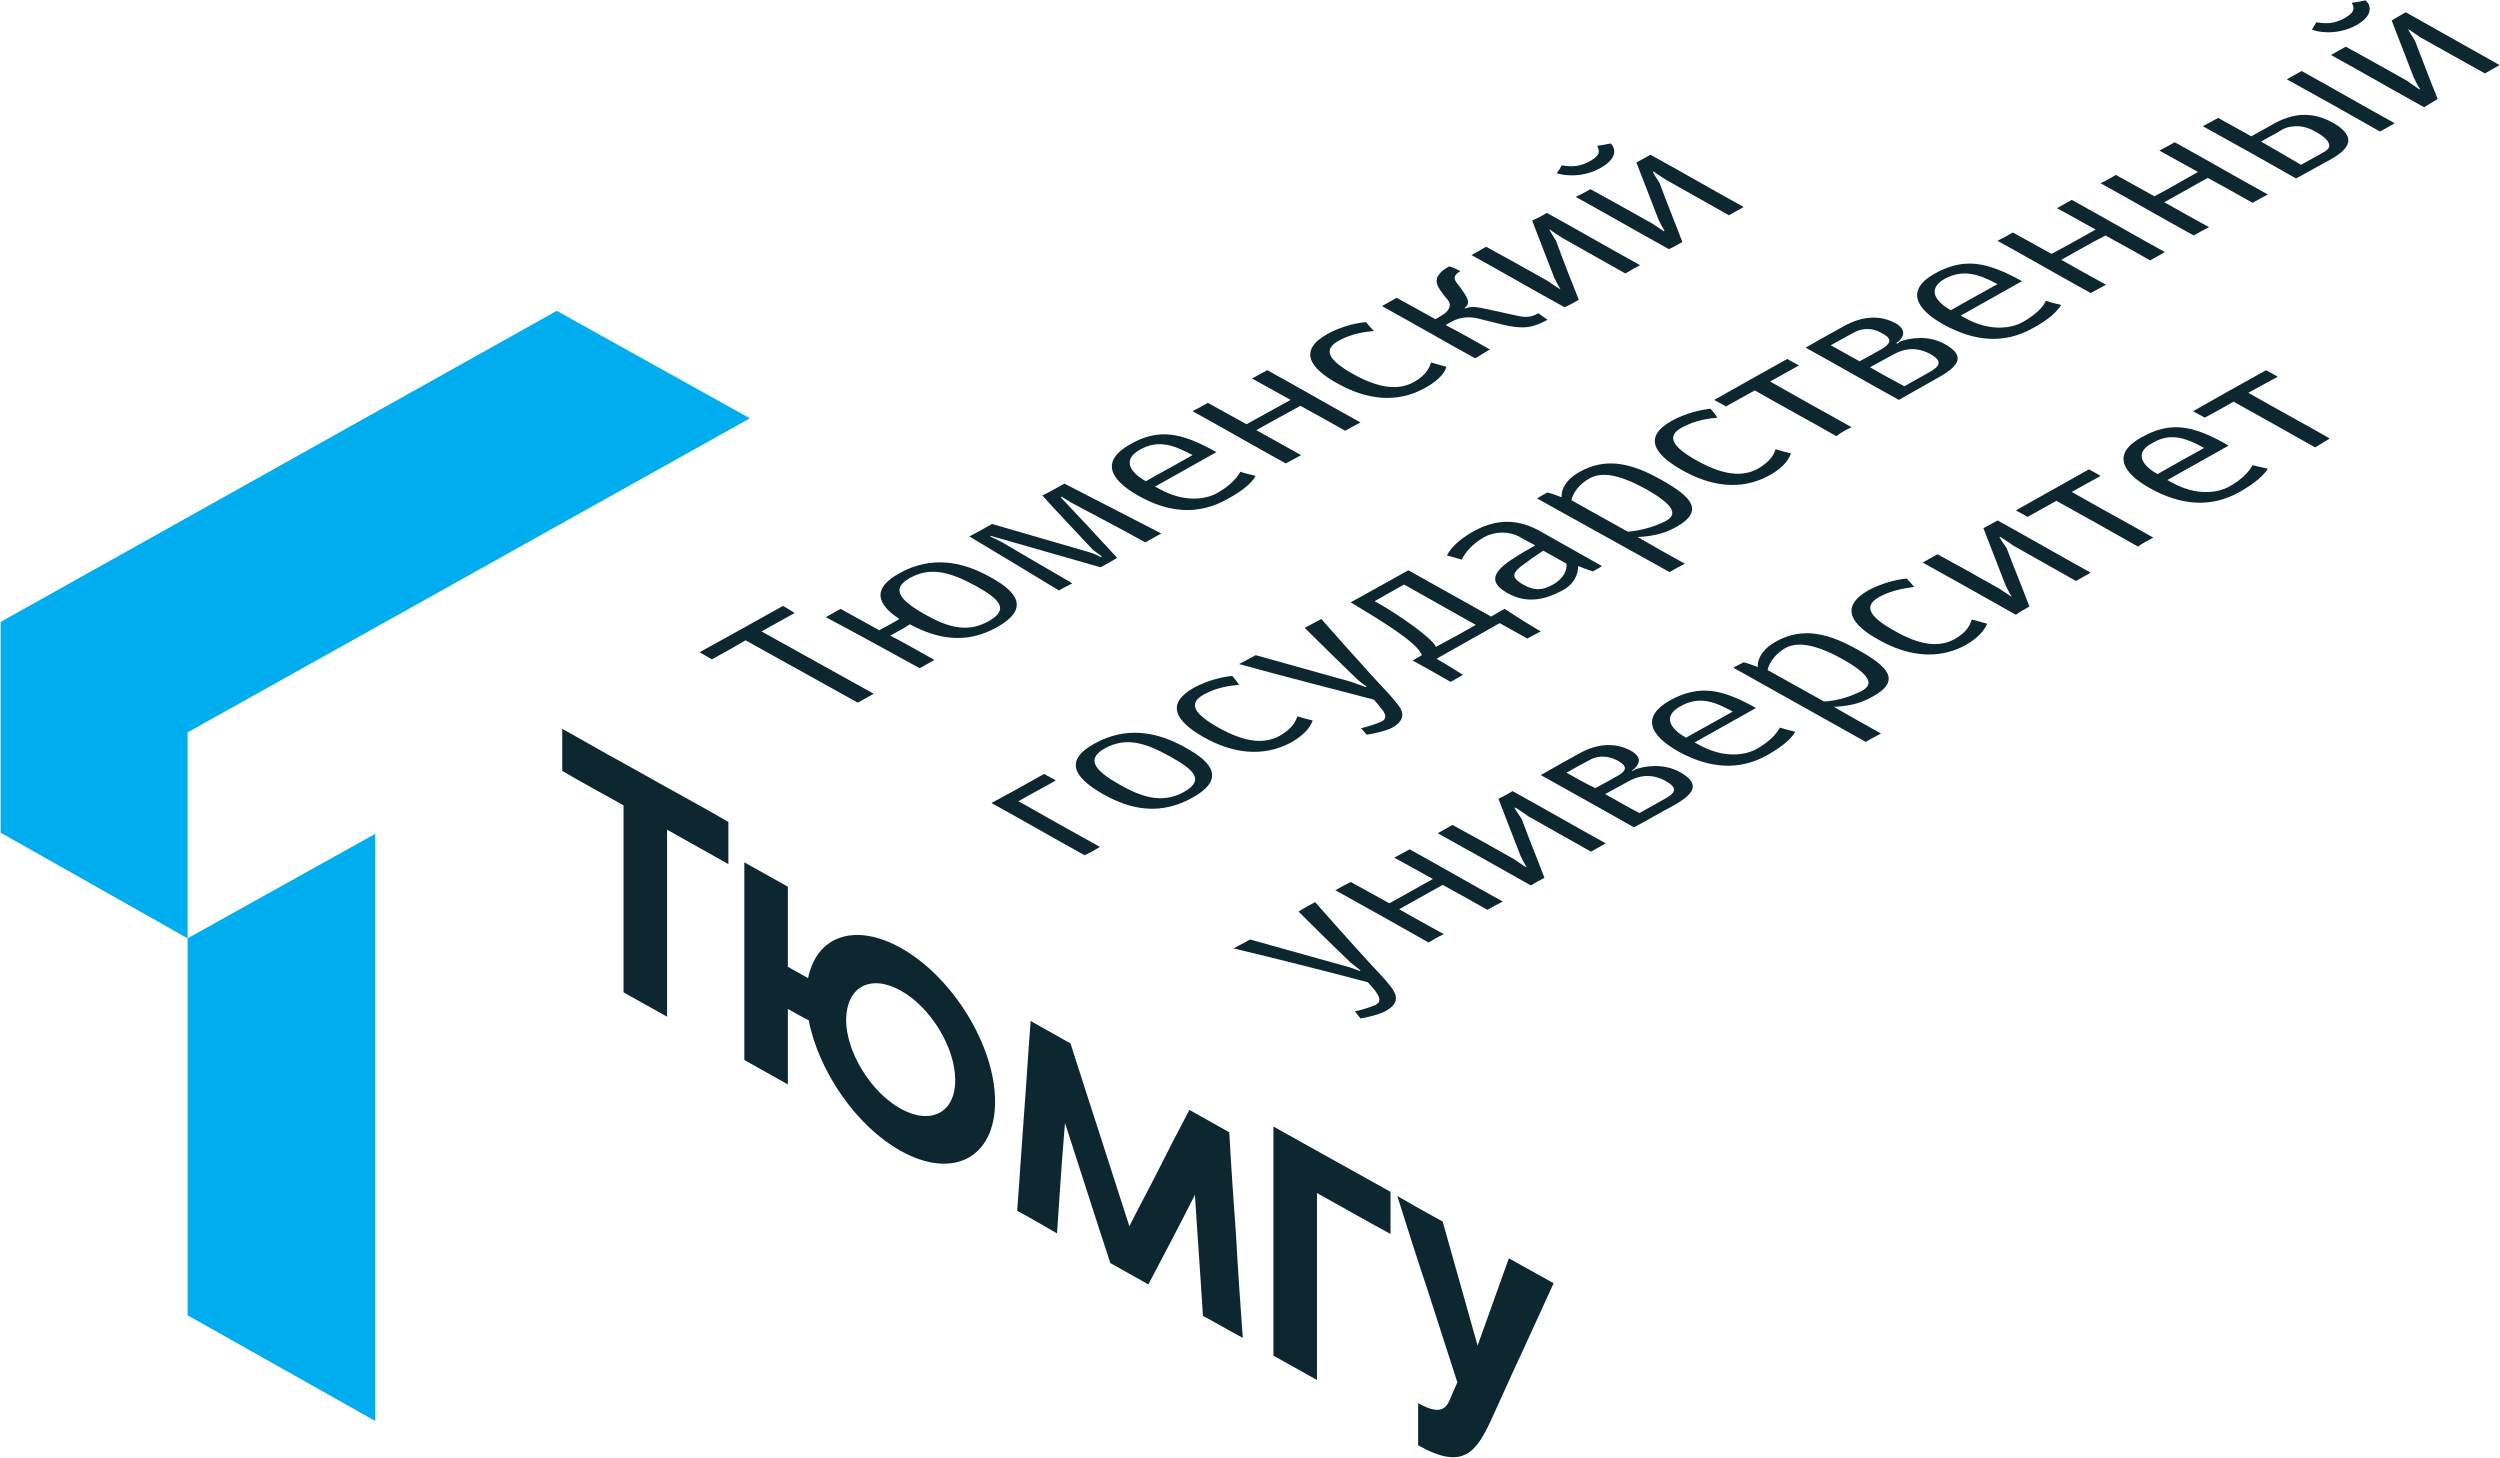 <?xml version="1.0" encoding="UTF-8"?> <svg xmlns="http://www.w3.org/2000/svg" width="1288" height="751" viewBox="0 0 1288 751" fill="none"> <path fill-rule="evenodd" clip-rule="evenodd" d="M386.31 215.516L286.811 160.158L0.317 320.421V428.996L96.657 483.436V377.308L386.31 215.516Z" fill="#00AEEF"></path> <path fill-rule="evenodd" clip-rule="evenodd" d="M193.299 732.081V429.601L96.643 483.429V677.641L193.299 732.081Z" fill="#00AEEF"></path> <path fill-rule="evenodd" clip-rule="evenodd" d="M1138.09 117.028C1130.19 112.746 1122.61 108.464 1115.03 104.182C1122.61 99.9 1129.87 95.924 1137.45 91.643C1145.35 95.924 1152.93 100.206 1160.51 104.488C1163.04 102.959 1165.57 101.736 1168.41 100.206C1152.3 91.337 1136.51 82.162 1120.4 73.292C1117.56 74.821 1115.03 76.35 1112.5 77.574C1119.13 81.244 1125.77 84.914 1132.4 88.584C1124.82 92.866 1117.56 97.148 1109.97 101.124C1103.34 97.454 1096.71 93.784 1090.07 90.114C1087.55 91.643 1085.02 93.172 1082.18 94.395C1098.29 103.265 1114.08 112.44 1130.19 121.31C1132.72 119.78 1135.24 118.557 1138.09 117.028Z" fill="#0C2730"></path> <path fill-rule="evenodd" clip-rule="evenodd" d="M1226.21 67.784C1228.73 66.255 1231.26 65.031 1233.79 63.502C1217.68 54.633 1201.88 45.457 1185.77 36.588C1183.25 38.117 1180.72 39.34 1178.19 40.87C1194.3 49.739 1210.1 58.609 1226.21 67.784ZM1182.93 91.946C1188.93 88.582 1195.25 85.217 1201.25 81.853C1206.62 78.794 1209.15 76.042 1209.78 73.289C1210.41 69.619 1207.25 66.255 1201.88 63.196C1196.83 60.444 1191.78 58.915 1185.77 59.22C1181.04 59.526 1175.98 61.056 1170.3 64.42C1166.82 66.255 1163.35 68.396 1159.87 70.231C1154.19 67.172 1148.5 63.808 1142.82 60.75C1139.97 62.279 1137.76 63.502 1134.92 65.031C1151.03 73.901 1166.82 82.77 1182.93 91.946ZM1164.93 72.984C1168.4 70.843 1172.19 69.007 1175.67 66.867C1178.19 65.337 1181.04 65.031 1183.56 65.031C1187.35 65.031 1190.83 66.561 1193.36 68.09C1196.2 69.619 1199.67 72.066 1199.99 74.513C1200.3 76.042 1199.36 77.265 1196.51 78.794C1192.72 80.935 1189.25 82.77 1185.46 84.911C1178.83 80.935 1171.88 76.96 1164.93 72.984Z" fill="#0C2730"></path> <path fill-rule="evenodd" clip-rule="evenodd" d="M1213.88 13.041C1224.93 6.924 1219.88 0.807 1218.62 0.195C1216.09 0.807 1213.88 1.113 1211.67 1.419C1212.3 3.254 1214.51 5.701 1207.88 9.371C1201.24 13.041 1196.82 11.817 1193.35 11.512C1192.71 12.735 1191.77 13.958 1191.13 15.182C1192.4 16.099 1203.14 18.852 1213.88 13.041ZM1255.89 50.966C1251.78 40.873 1247.99 30.78 1244.2 20.993C1242.94 18.852 1241.67 17.017 1240.73 15.182H1241.04C1243.25 16.711 1245.15 17.934 1247.36 19.464C1258.42 25.581 1269.15 31.697 1280.21 37.814C1282.74 36.285 1285.26 35.062 1287.79 33.532C1271.68 24.357 1255.57 15.488 1239.46 6.312C1236.94 7.841 1234.41 9.065 1232.2 10.594C1235.99 20.381 1239.78 30.168 1243.57 39.955C1244.52 41.79 1245.46 43.931 1246.73 45.766L1246.41 46.072C1244.52 44.543 1242.31 43.319 1240.41 41.79C1229.99 35.979 1219.25 29.862 1208.51 24.051C1205.98 25.581 1203.45 26.804 1200.93 28.333C1217.04 37.203 1232.83 46.378 1248.94 55.247C1251.15 53.718 1253.68 52.495 1255.89 50.966Z" fill="#0C2730"></path> <path fill-rule="evenodd" clip-rule="evenodd" d="M375.264 445.197C364.841 439.385 354.101 433.269 343.677 427.458C343.677 443.361 343.677 459.571 343.677 475.781C343.677 491.685 343.677 507.895 343.677 523.799C336.096 519.517 328.831 515.541 321.251 511.259C321.251 495.049 321.251 479.145 321.251 463.241C321.251 447.032 321.251 431.128 321.251 414.918C310.827 409.107 300.087 403.296 289.664 397.179C289.664 390.144 289.664 382.804 289.664 375.464C300.087 381.275 310.511 387.392 321.251 393.203C328.831 397.485 336.096 401.461 343.677 405.743C354.101 411.554 364.841 417.365 375.264 423.482C375.264 430.822 375.264 437.856 375.264 445.197ZM615.642 615.552C616.905 636.35 618.484 657.147 619.748 677.945C626.697 681.615 633.33 685.591 640.279 689.261C639.016 671.828 637.752 654.089 636.805 636.35C635.541 618.916 634.278 601.177 633.33 583.438C633.014 583.133 632.699 583.133 632.383 582.827C625.749 579.157 619.432 575.486 612.799 571.816C607.429 581.909 602.375 591.696 597.321 601.789C592.267 611.882 586.897 621.669 581.843 631.762C576.79 616.164 571.736 600.26 566.682 584.662C561.628 569.064 556.574 553.466 551.52 537.562C544.887 533.892 538.569 530.221 531.936 526.551C531.62 526.245 531.304 526.245 530.988 525.94C529.725 542.149 528.777 558.665 527.514 574.875C526.25 591.39 525.303 607.6 524.039 623.81C530.988 627.48 537.622 631.456 544.571 635.432C545.834 616.47 547.098 597.507 548.677 578.545C556.574 602.707 564.155 626.868 572.051 650.724C578.685 654.395 585.002 658.065 591.635 661.735C599.532 646.748 607.745 631.15 615.642 615.552ZM464.024 488.321C440.334 475.169 420.75 482.204 416.327 503.919C412.853 502.084 409.378 499.943 405.904 498.108C405.904 484.345 405.904 470.582 405.904 456.819C398.323 452.537 391.058 448.561 383.477 444.279C383.477 461.406 383.477 478.228 383.477 495.355C383.477 512.177 383.477 529.304 383.477 546.125C391.058 550.407 398.323 554.383 405.904 558.665C405.904 545.82 405.904 532.668 405.904 519.823C409.378 521.658 412.853 523.799 416.643 525.634C421.697 551.631 440.965 580.074 464.024 592.92C490.873 607.906 512.668 596.59 512.668 567.535C512.668 538.785 490.873 503.307 464.024 488.321ZM464.024 510.342C479.502 518.905 492.136 539.703 492.136 556.524C492.136 573.346 479.502 579.768 464.024 571.205C448.546 562.641 435.911 541.844 435.911 525.328C436.227 508.201 448.546 501.778 464.024 510.342ZM719.879 616.164C724.933 632.068 729.987 648.278 735.356 664.182C740.41 680.086 745.78 696.295 750.834 712.199C749.886 714.34 748.939 716.481 747.991 718.622C745.78 723.821 744.201 730.55 730.618 722.904C730.618 730.244 730.618 737.278 730.618 744.619C753.993 757.77 760.626 748.289 768.839 730.244C774.208 718.622 779.262 707 784.632 695.684C790.002 684.061 795.056 672.745 800.426 661.123C792.845 656.841 784.948 652.559 777.367 648.278C771.997 663.264 766.627 678.25 761.258 693.237C755.256 671.828 749.255 650.724 743.253 629.315C735.356 625.033 727.775 620.752 719.879 616.164ZM678.5 614.635C678.5 630.844 678.5 646.748 678.5 662.958C678.5 678.862 678.5 695.072 678.5 710.976C670.919 706.694 663.654 702.718 656.073 698.436C656.073 682.532 656.073 666.322 656.073 650.419C656.073 634.209 656.073 618.305 656.073 602.095C656.073 595.061 656.073 587.72 656.073 580.38C663.654 584.662 670.919 588.638 678.5 592.92C691.134 599.954 703.769 606.989 716.404 614.023C716.404 621.363 716.404 628.398 716.404 635.738C703.453 628.704 691.134 621.669 678.5 614.635Z" fill="#0C2730"></path> <path fill-rule="evenodd" clip-rule="evenodd" d="M403.389 312.158C389.175 320.11 374.961 328.062 360.431 336.014C362.642 337.238 364.537 338.461 366.749 339.684C372.434 336.626 378.436 333.262 384.121 329.897C403.39 340.602 422.658 351.306 441.926 362.011C444.769 360.482 447.295 358.953 450.138 357.423C430.87 346.719 411.602 336.014 392.334 325.31C398.02 322.251 403.705 318.887 409.391 315.828C407.496 314.605 405.601 313.382 403.389 312.158Z" fill="#0C2730"></path> <path fill-rule="evenodd" clip-rule="evenodd" d="M473.809 344.27C476.336 342.741 478.863 341.518 481.39 339.988C473.809 335.707 466.228 331.425 458.647 327.449C462.122 325.614 465.596 323.779 468.755 321.638C482.969 329.284 497.815 332.037 513.609 323.167C530.034 313.992 524.98 305.428 510.45 297.476C495.92 289.218 479.811 286.16 463.385 295.335C448.855 303.287 452.014 311.545 463.385 318.885C459.911 321.026 456.436 322.861 452.962 324.696C446.328 321.026 439.695 317.356 433.062 313.686C430.535 315.215 428.008 316.438 425.481 317.968C441.59 326.531 457.7 335.401 473.809 344.27ZM476.336 316.438C465.596 310.322 457.7 303.899 468.755 297.782C479.811 291.665 489.918 295.029 502.553 301.758C515.188 308.792 520.242 313.992 509.187 320.109C497.815 326.531 487.076 322.555 476.336 316.438Z" fill="#0C2730"></path> <path fill-rule="evenodd" clip-rule="evenodd" d="M551.843 258.938C564.478 265.667 577.429 272.396 590.063 279.43C592.906 277.901 595.433 276.372 598.276 274.842C581.535 266.279 565.11 257.715 548.369 249.151C544.578 251.292 540.788 253.433 536.997 255.268C545.526 264.749 554.37 273.925 563.214 283.406C564.794 284.629 566.373 285.547 567.637 286.77L567.321 287.076C565.426 286.159 563.53 285.241 561.635 284.629C544.894 279.736 527.837 274.842 511.096 269.949C507.305 272.09 503.515 274.231 499.409 276.372C514.886 285.547 530.364 295.028 545.526 304.203C547.737 302.98 549.948 301.757 552.475 300.533C540.472 293.499 528.153 286.464 515.834 279.124C513.939 278.207 512.043 277.289 510.148 276.372L510.464 276.066C529.416 281.571 548.053 286.77 567.005 292.275C569.848 290.746 572.691 289.217 575.533 287.382C566.057 276.983 556.265 266.585 546.473 256.186C546.473 256.186 546.789 256.186 546.789 255.88C548.684 256.797 550.264 258.021 551.843 258.938Z" fill="#0C2730"></path> <path fill-rule="evenodd" clip-rule="evenodd" d="M582.163 228.962C567.001 237.526 571.739 247.007 586.269 255.265C601.747 264.135 617.225 265.664 632.386 257.1C640.915 252.513 645.337 248.231 646.916 245.172C644.389 244.561 641.547 243.949 639.02 243.031C637.44 246.09 633.65 250.372 627.017 254.042C621.015 257.406 609.96 258.935 597.325 251.901C596.693 251.595 595.746 250.983 595.114 250.677C605.537 244.866 616.277 238.749 626.701 232.938C608.696 222.846 597.009 220.399 582.163 228.962ZM614.382 234.468C606.485 239.055 598.272 243.337 590.376 247.925C582.163 243.337 578.057 236.914 587.217 231.715C596.377 226.516 604.274 228.962 614.382 234.468Z" fill="#0C2730"></path> <path fill-rule="evenodd" clip-rule="evenodd" d="M670.298 234.47C662.717 230.188 654.821 225.907 647.24 221.625C654.821 217.343 662.086 213.367 669.982 209.085C677.879 213.367 685.46 217.649 693.041 221.931C695.568 220.401 698.095 219.178 700.938 217.649C684.828 208.779 669.035 199.604 652.925 190.734C650.083 192.264 647.556 193.487 645.029 195.016C651.662 198.686 658.295 202.357 664.928 206.027C657.348 210.308 649.767 214.284 642.186 218.566C635.552 214.896 628.919 211.226 622.286 207.556C619.759 209.085 617.232 210.308 614.389 211.838C630.499 220.707 646.292 229.883 662.402 238.752C665.244 237.223 667.771 235.999 670.298 234.47Z" fill="#0C2730"></path> <path fill-rule="evenodd" clip-rule="evenodd" d="M703.776 165.963C699.354 166.269 690.825 168.104 683.876 172.08C669.03 180.338 674.4 189.513 688.93 197.465C703.46 205.723 719.254 208.169 734.1 199.912C742.628 195.324 744.839 190.736 745.155 188.901C742.312 188.29 739.785 187.372 737.258 186.76C736.627 188.901 735.047 193.183 728.414 196.853C720.517 201.135 710.725 200.218 697.459 192.877C684.192 185.537 681.349 180.032 689.878 175.444C696.511 171.774 703.776 170.856 707.882 170.551C706.303 169.021 705.04 167.492 703.776 165.963Z" fill="#0C2730"></path> <path fill-rule="evenodd" clip-rule="evenodd" d="M767.584 180.027C760.003 175.745 752.422 171.464 744.841 167.488C745.789 166.876 746.736 166.264 748 165.653C751.79 163.512 756.844 162.9 761.582 164.123C765.373 165.041 768.847 165.958 772.638 166.876C779.903 168.711 785.589 169.323 790.327 167.793C792.538 167.182 795.065 165.958 797.276 164.735C795.696 163.512 794.117 162.594 792.538 161.371C790.011 162.9 787.168 163.817 782.746 162.9C778.639 161.982 774.217 161.065 770.111 160.147C761.582 158.312 758.739 157.395 754.949 158.924C754.949 158.924 754.633 158.924 754.633 158.618C757.476 156.477 756.528 154.03 753.686 150.054C752.738 148.525 751.79 147.302 750.527 145.773C748 142.408 750.527 140.879 752.422 139.656C750.527 138.738 748.632 137.821 746.736 137.209C743.894 138.738 742.314 139.962 741.367 141.491C739.156 144.243 740.103 146.996 742.63 150.36C743.578 151.584 744.525 153.113 745.789 154.336C748.316 157.395 746.421 160.453 742.63 162.594C741.683 163.206 740.735 163.817 739.471 164.429C732.838 160.759 726.205 157.089 719.572 153.419C717.045 154.948 714.518 156.171 711.991 157.701C728.1 166.57 743.894 175.745 760.003 184.615C762.53 183.086 765.057 181.556 767.584 180.027Z" fill="#0C2730"></path> <path fill-rule="evenodd" clip-rule="evenodd" d="M813.375 154.349C809.269 144.256 805.478 134.469 801.688 124.07C800.424 122.235 799.477 120.4 798.213 118.259H798.529C800.424 119.788 802.635 121.012 804.847 122.541C815.586 128.658 826.642 134.775 837.381 140.892C839.908 139.362 842.119 138.139 844.962 136.61C828.853 127.74 813.059 118.565 796.95 109.695C794.423 111.225 791.896 112.448 789.369 113.671C793.159 123.458 796.95 133.245 800.74 143.032C801.688 144.868 802.635 147.008 803.899 148.844C803.583 148.844 803.583 148.844 803.583 148.844C801.372 147.62 799.477 146.091 797.582 144.868C787.158 139.056 776.418 132.94 765.679 127.128C763.152 128.658 760.625 129.881 758.098 131.41C774.207 140.28 790.001 149.455 806.11 158.325C808.637 157.101 811.164 155.878 813.375 154.349Z" fill="#0C2730"></path> <path fill-rule="evenodd" clip-rule="evenodd" d="M824.74 86.444C835.48 80.327 830.742 74.516 829.794 73.904C827.267 74.516 825.056 74.822 822.845 75.128C823.477 76.963 825.688 79.409 819.055 83.08C812.421 86.75 807.683 85.526 804.525 85.221C803.893 86.75 802.945 87.973 801.998 89.197C803.261 89.808 814.001 92.561 824.74 86.444ZM866.751 124.675C862.961 114.582 858.854 104.795 855.064 94.396C854.116 92.561 852.537 90.726 851.589 88.585C851.589 88.585 851.905 88.585 851.905 88.279C853.8 89.808 856.012 91.032 858.223 92.561C868.962 98.678 880.018 104.795 890.757 110.912C893.284 109.382 895.811 108.159 898.338 106.63C882.229 97.76 866.435 88.585 850.326 79.715C847.799 81.245 845.272 82.468 843.061 83.691C846.851 93.478 850.642 103.265 854.432 113.052C855.38 114.888 856.327 117.028 857.591 118.863C857.275 118.863 857.275 118.864 857.275 119.169C855.38 117.946 853.169 116.417 851.273 115.193C840.85 109.382 830.11 103.265 819.37 97.454C816.843 98.984 814.317 100.207 811.79 101.43C827.899 110.3 843.693 119.475 859.802 128.345C862.013 127.427 864.54 125.898 866.751 124.675Z" fill="#0C2730"></path> <path fill-rule="evenodd" clip-rule="evenodd" d="M566.692 436.336C552.478 428.384 538.579 420.738 524.681 412.786C530.998 409.116 537.632 405.751 543.949 402.081C542.054 400.858 539.843 399.94 537.948 398.717C528.787 403.916 519.943 408.81 510.783 413.703C526.892 422.573 542.686 431.748 558.795 440.618C561.638 439.394 564.165 437.865 566.692 436.336Z" fill="#0C2730"></path> <path fill-rule="evenodd" clip-rule="evenodd" d="M568.271 409.112C582.801 417.37 597.963 420.123 614.388 410.947C630.813 401.772 625.444 393.208 610.914 385.256C596.384 376.999 580.274 373.94 563.849 383.115C547.739 391.985 553.741 400.854 568.271 409.112ZM576.8 404.219C566.06 398.102 558.163 391.679 569.219 385.562C580.274 379.445 590.382 382.81 603.017 389.844C615.652 396.878 620.706 402.078 609.65 408.195C598.279 414.312 587.539 410.336 576.8 404.219Z" fill="#0C2730"></path> <path fill-rule="evenodd" clip-rule="evenodd" d="M634.9 348.246C630.478 348.552 622.265 350.387 615 354.363C600.47 362.621 605.524 371.49 620.054 379.748C634.584 388.006 650.377 390.453 665.223 382.501C673.752 377.607 675.647 373.02 676.279 371.185C673.752 370.573 671.225 369.961 668.382 369.044C667.75 371.184 666.171 375.16 659.222 379.136C651.325 383.418 641.533 382.501 628.267 375.16C615 367.82 611.841 362.315 620.37 357.727C627.003 354.057 634.268 353.14 638.374 352.834C637.427 351.305 636.163 349.775 634.9 348.246Z" fill="#0C2730"></path> <path fill-rule="evenodd" clip-rule="evenodd" d="M707.885 360.483C709.465 362.318 711.044 364.153 712.623 366.294C714.203 368.74 714.203 370.576 711.676 371.799C709.781 372.716 704.095 374.551 701.252 375.163C702.2 376.387 703.147 377.304 704.095 378.527C707.885 377.916 713.887 376.692 717.361 374.857C723.679 371.187 723.679 367.211 719.888 362.624C716.098 357.73 711.36 353.142 707.254 348.555C698.409 338.768 689.565 328.981 680.721 318.888C677.878 320.417 675.035 321.946 672.192 323.475C681.036 332.345 689.881 340.909 699.041 349.778C700.62 351.307 702.516 352.531 704.095 353.754C703.779 353.754 703.779 353.754 703.779 354.06C701.252 353.142 698.725 352.225 696.198 351.307C679.773 346.72 663.348 342.132 646.923 337.544C644.08 339.073 641.237 340.603 638.394 342.132C661.453 348.555 684.827 354.366 707.885 360.483Z" fill="#0C2730"></path> <path fill-rule="evenodd" clip-rule="evenodd" d="M793.804 325.313C787.487 321.642 781.169 317.666 775.168 313.69C772.957 314.914 770.746 316.137 768.219 317.666C754.005 309.714 739.79 301.763 725.576 293.811C715.784 299.316 705.676 304.821 695.884 310.326C709.467 318.584 730.314 330.818 732.525 337.546C730.946 338.464 729.367 339.381 727.787 340.299C734.421 343.969 741.054 347.639 747.371 351.309C749.582 350.086 751.793 348.863 753.689 347.639C749.266 344.887 744.844 342.134 740.106 339.381C750.846 333.265 761.901 327.148 772.641 321.031C777.379 323.783 782.117 326.23 786.855 328.983C789.066 327.759 791.277 326.536 793.804 325.313ZM708.203 309.714C713.257 306.962 718.311 303.903 723.365 301.151C735.684 308.185 748.003 314.914 760.322 321.948C753.373 325.924 746.739 329.594 739.79 333.265C737.895 328.677 719.89 316.137 708.203 309.714Z" fill="#0C2730"></path> <path fill-rule="evenodd" clip-rule="evenodd" d="M825.383 291.666C814.643 285.549 803.587 279.432 792.848 273.316C784.319 268.728 773.264 265.975 759.366 273.621C750.521 278.515 747.047 283.103 745.467 286.161C747.994 286.773 750.521 287.69 753.048 288.302C754.628 285.243 758.102 280.35 764.735 276.68C770.421 273.621 777.686 273.621 783.056 276.68C785.583 278.209 788.11 279.432 790.953 280.962C787.478 283.103 783.688 284.938 778.318 288.608C768.842 295.031 767.262 300.23 776.423 305.429C786.53 311.24 796.007 309.099 805.483 303.9C811.8 300.23 813.063 295.031 813.063 291.666C815.59 292.584 817.802 293.501 820.644 294.419C822.224 293.501 823.803 292.584 825.383 291.666ZM800.113 301.147C794.743 304.206 790.637 304.512 784.635 301.147C778.95 297.783 778.95 295.642 783.372 291.972C787.794 288.608 791.269 286.161 795.059 283.714C799.165 285.855 803.272 288.302 807.062 290.443C807.378 293.195 806.114 297.783 800.113 301.147Z" fill="#0C2730"></path> <path fill-rule="evenodd" clip-rule="evenodd" d="M860.126 294.725C862.653 293.196 865.18 291.972 868.023 290.443C859.81 285.855 851.598 281.268 843.701 276.68C850.334 276.374 857.283 275.151 863.601 271.481C878.447 263.223 871.182 255.882 856.651 247.625C842.121 239.367 828.223 234.779 813.377 243.343C807.06 247.013 804.217 251.906 804.533 256.188C802.006 255.271 799.795 254.353 797.268 253.742C795.373 254.659 793.793 255.577 791.898 256.8C814.641 269.34 837.383 282.185 860.126 294.725ZM858.231 268.422C853.493 270.869 846.228 273.316 838.647 273.927C828.855 268.422 819.379 263.223 809.587 257.718C810.534 253.436 814.009 249.154 819.063 246.401C825.696 242.731 835.172 244.872 848.439 252.212C861.705 259.858 864.864 264.752 858.231 268.422Z" fill="#0C2730"></path> <path fill-rule="evenodd" clip-rule="evenodd" d="M881.293 210.621C876.871 210.927 868.658 212.762 861.393 216.738C846.547 224.996 851.917 233.865 866.447 242.123C880.977 250.381 896.771 253.134 911.617 244.876C920.145 240.288 922.04 235.395 922.672 233.559C919.829 232.948 917.618 232.336 914.775 231.419C914.143 233.559 912.564 237.535 905.615 241.511C897.718 245.793 887.926 244.876 874.66 237.535C861.393 230.195 858.235 224.69 866.763 220.102C873.712 216.432 880.661 215.515 884.768 215.209C883.82 213.374 882.557 212.15 881.293 210.621Z" fill="#0C2730"></path> <path fill-rule="evenodd" clip-rule="evenodd" d="M953.951 220.104C939.736 212.152 925.838 204.506 911.94 196.554C916.994 193.801 921.732 191.049 926.786 188.296C924.891 187.073 922.679 186.155 920.784 184.932C908.149 191.966 895.515 199.001 883.196 206.035C885.091 207.258 887.302 208.176 889.197 209.399C894.251 206.647 898.989 203.894 904.043 201.141C917.941 209.093 932.156 216.74 946.054 224.691C948.581 222.856 951.108 221.327 953.951 220.104Z" fill="#0C2730"></path> <path fill-rule="evenodd" clip-rule="evenodd" d="M977.329 176.968C977.329 176.968 977.013 176.968 977.013 176.663C977.329 176.357 977.645 176.357 977.961 176.051C980.803 173.604 982.383 169.934 976.697 166.57C968.8 162.288 959.64 162.594 949.848 168.099C943.215 171.769 936.582 175.439 930.264 179.109C946.374 187.979 962.167 197.154 978.277 206.024C985.226 202.048 991.859 198.378 998.808 194.402C1011.44 187.367 1011.13 182.474 1001.97 177.274C993.754 172.687 984.278 173.91 978.592 176.051C978.277 176.663 977.961 176.968 977.329 176.968ZM963.431 189.202C967.537 187.061 971.643 184.614 975.75 182.474C983.646 178.192 989.964 180.027 994.07 182.168C998.492 184.615 1001.65 187.367 994.702 191.343C990.28 193.79 985.542 196.542 981.119 198.989C974.802 195.625 969.116 192.566 963.431 189.202ZM943.215 177.886C947.005 175.745 950.796 173.604 954.902 171.463C960.904 168.099 966.273 169.628 969.748 171.769C973.223 173.604 976.065 176.051 969.116 180.027C965.326 182.168 961.535 184.309 958.061 186.144C953.007 183.391 948.269 180.639 943.215 177.886Z" fill="#0C2730"></path> <path fill-rule="evenodd" clip-rule="evenodd" d="M996.886 140.877C982.04 149.135 986.462 158.922 1001.31 167.18C1016.79 175.744 1032.26 177.579 1047.42 169.015C1055.95 164.427 1060.06 160.145 1061.95 157.087C1059.11 156.475 1056.58 155.864 1054.06 154.946C1052.79 158.005 1048.69 162.286 1042.05 165.957C1036.05 169.321 1025 170.85 1012.36 163.816C1011.73 163.51 1010.78 162.898 1010.15 162.592C1020.58 156.781 1031.32 150.664 1041.74 144.853C1023.42 134.76 1012.05 132.619 996.886 140.877ZM1029.1 146.382C1020.89 150.97 1012.99 155.252 1005.1 159.84C996.886 155.252 992.779 148.829 1001.94 143.63C1011.1 138.736 1019 140.877 1029.1 146.382Z" fill="#0C2730"></path> <path fill-rule="evenodd" clip-rule="evenodd" d="M1085.04 146.7C1077.14 142.418 1069.56 138.136 1061.98 133.854C1069.56 129.572 1077.14 125.291 1084.72 121.315C1092.62 125.596 1100.2 129.878 1107.78 134.16C1110.31 132.631 1112.84 131.407 1115.36 129.878C1099.25 121.009 1083.46 111.833 1067.35 102.964C1064.82 104.493 1062.3 105.716 1059.77 107.246C1066.4 110.916 1073.04 114.586 1079.67 118.256C1072.09 122.538 1064.51 126.82 1056.93 130.796C1050.29 127.126 1043.66 123.456 1037.03 119.785C1034.5 121.315 1031.97 122.538 1029.13 124.067C1045.24 132.937 1061.03 142.112 1077.14 150.982C1079.99 149.452 1082.51 147.923 1085.04 146.7Z" fill="#0C2730"></path> <path fill-rule="evenodd" clip-rule="evenodd" d="M704.707 506.06C706.286 507.895 708.181 509.73 709.445 511.871C711.024 514.317 711.34 516.153 708.813 517.682C706.918 518.599 701.232 520.434 698.073 521.046C699.021 522.269 699.969 523.493 700.916 524.716C704.707 524.105 711.024 522.575 714.183 520.74C720.5 517.07 720.184 513.094 716.71 508.506C712.919 503.613 708.181 499.025 704.075 494.438C695.231 484.65 686.386 474.863 677.542 464.771C674.699 466.3 671.856 467.829 669.013 469.664C677.858 478.534 687.018 487.403 695.862 495.967C697.442 497.19 699.337 498.719 700.916 499.943L700.6 500.249C698.073 499.331 695.862 498.414 693.335 497.802C676.91 493.214 660.485 488.626 644.06 484.039C641.217 485.568 638.374 487.097 635.531 488.626C658.59 494.132 681.648 499.943 704.707 506.06Z" fill="#0C2730"></path> <path fill-rule="evenodd" clip-rule="evenodd" d="M743.894 481.288C735.997 477.006 728.416 472.724 720.835 468.442C728.416 464.16 735.681 460.184 743.262 455.902C751.159 460.184 758.74 464.466 766.321 468.748C768.848 467.219 771.375 465.995 774.218 464.466C758.108 455.597 742.315 446.421 726.205 437.552C723.362 439.081 720.835 440.61 718.308 441.834C724.942 445.504 731.575 449.174 738.208 452.844C730.627 457.126 723.047 461.408 715.782 465.384C709.148 461.714 702.515 458.043 695.882 454.373C693.039 455.902 690.512 457.126 687.985 458.655C704.094 467.525 720.204 476.7 735.997 485.569C738.524 484.04 741.051 482.511 743.894 481.288Z" fill="#0C2730"></path> <path fill-rule="evenodd" clip-rule="evenodd" d="M795.689 452.231C791.898 442.138 787.792 432.351 784.001 421.952C782.738 420.117 781.474 418.282 780.211 416.141C780.527 416.141 780.527 416.141 780.843 416.141C783.054 417.67 785.265 418.893 787.16 420.423C797.9 426.54 808.955 432.656 819.695 438.773C822.222 437.244 824.749 436.021 827.276 434.492C811.166 425.622 795.373 416.447 779.263 407.577C776.736 409.106 774.525 410.33 771.998 411.553C775.789 421.34 779.579 431.127 783.37 440.914C784.317 442.749 785.265 444.89 786.528 446.725H786.213C784.001 445.502 782.106 443.973 780.211 442.749C769.471 436.632 759.048 430.821 748.308 425.01C745.781 426.54 743.254 427.763 740.727 429.292C756.836 438.162 772.946 447.337 788.74 456.207C790.951 454.677 793.478 453.454 795.689 452.231Z" fill="#0C2730"></path> <path fill-rule="evenodd" clip-rule="evenodd" d="M841.189 397.179C841.189 397.179 840.873 397.179 840.873 396.873C841.189 396.568 841.505 396.568 841.821 396.262C844.664 393.509 846.243 390.145 840.241 386.781C832.345 382.499 823.184 382.805 813.393 388.31C806.759 391.98 800.126 395.65 793.809 399.32C809.918 408.19 826.027 417.365 841.821 426.235C848.77 422.564 855.403 418.588 862.352 414.918C874.987 407.884 874.671 402.99 865.511 397.791C857.298 393.203 847.506 394.427 842.137 396.568C842.137 396.568 841.821 396.874 841.189 397.179ZM826.975 409.107C831.081 406.966 835.188 404.52 839.294 402.379C847.191 398.097 853.508 399.932 857.614 402.073C862.036 404.52 865.511 407.272 858.246 411.248C853.824 413.695 849.086 416.448 844.664 418.894C838.662 415.836 832.976 412.472 826.975 409.107ZM807.075 398.097C810.866 395.956 814.656 393.815 818.762 391.674C824.764 388.31 830.134 390.145 833.608 391.98C836.767 393.815 839.926 396.262 832.976 399.932C829.186 402.073 825.396 404.214 821.921 406.049C816.867 403.602 811.813 400.849 807.075 398.097Z" fill="#0C2730"></path> <path fill-rule="evenodd" clip-rule="evenodd" d="M860.449 360.788C845.287 369.351 850.025 378.833 864.555 387.09C880.033 395.654 895.826 397.489 910.672 388.925C918.885 384.338 923.307 380.056 924.886 376.997C922.359 376.386 919.832 375.774 916.99 374.857C915.41 377.915 911.62 382.197 904.987 385.867C898.985 389.231 887.93 390.76 875.295 383.726C874.663 383.42 873.715 382.808 873.084 382.503C883.507 376.692 894.247 370.575 904.671 364.764C887.298 354.977 875.611 352.53 860.449 360.788ZM892.668 366.599C884.771 371.186 876.558 375.468 868.661 380.056C860.449 375.468 856.342 369.045 865.819 363.846C874.979 358.647 882.876 361.094 892.668 366.599Z" fill="#0C2730"></path> <path fill-rule="evenodd" clip-rule="evenodd" d="M961.191 382.199C963.718 380.67 966.245 379.447 969.088 377.918C960.876 373.33 952.663 368.742 944.766 364.155C951.715 363.849 958.349 362.625 964.666 358.955C979.828 350.697 972.563 343.357 957.717 335.099C943.187 326.841 929.288 322.254 914.443 330.817C908.125 334.488 905.282 339.381 905.598 343.663C903.071 342.745 900.86 341.828 898.333 341.216C896.438 342.134 894.859 343.051 892.963 343.969C915.706 356.814 938.449 369.354 961.191 382.199ZM959.296 355.897C954.558 358.343 947.293 361.096 939.712 361.402C929.92 355.897 920.444 350.697 910.652 345.192C911.6 340.91 915.074 336.628 919.812 333.876C926.446 330.206 936.238 332.347 949.504 339.687C962.771 347.333 965.929 352.227 959.296 355.897Z" fill="#0C2730"></path> <path fill-rule="evenodd" clip-rule="evenodd" d="M982.37 298.088C977.947 298.394 969.735 300.229 962.47 304.205C947.94 312.463 953.309 321.638 967.84 329.59C982.37 337.848 998.163 340.294 1012.69 332.343C1021.22 327.449 1023.12 322.861 1023.75 321.332C1021.22 320.72 1018.69 319.803 1015.85 319.191C1015.22 321.332 1013.64 325.614 1007.01 329.284C999.111 333.566 989.319 332.648 976.052 325.002C962.786 317.662 959.943 312.157 968.155 307.569C974.789 303.899 982.054 302.981 986.16 302.37C984.897 300.841 983.633 299.311 982.37 298.088Z" fill="#0C2730"></path> <path fill-rule="evenodd" clip-rule="evenodd" d="M1045.54 312.469C1041.75 302.376 1037.65 292.589 1033.86 282.496C1032.59 280.661 1031.33 278.826 1030.07 276.685C1030.38 276.685 1030.38 276.685 1030.7 276.685C1032.91 278.214 1035.12 279.437 1037.02 280.967C1047.76 287.083 1058.81 293.2 1069.55 299.317C1072.08 297.788 1074.6 296.565 1077.13 295.035C1061.02 286.166 1045.23 276.991 1029.12 268.121C1026.59 269.65 1024.06 270.874 1021.85 272.097C1025.64 281.884 1029.43 291.671 1033.23 301.458C1034.17 303.293 1035.12 305.434 1036.38 307.269H1036.07C1034.17 306.046 1031.96 304.517 1030.07 303.293C1019.33 297.176 1008.9 291.365 998.163 285.554C995.636 287.083 993.109 288.307 990.583 289.836C1006.69 298.706 1022.8 307.881 1038.59 316.75C1040.49 315.221 1043.02 313.998 1045.54 312.469Z" fill="#0C2730"></path> <path fill-rule="evenodd" clip-rule="evenodd" d="M1109.37 276.993C1095.47 269.041 1081.25 261.394 1067.35 253.442C1072.41 250.69 1077.15 247.937 1082.2 245.185C1080.31 243.961 1078.41 243.044 1076.2 241.82C1063.56 248.855 1051.25 255.889 1038.61 262.924C1040.51 264.147 1042.72 265.065 1044.61 266.288C1049.67 263.535 1054.4 260.783 1059.46 258.03C1073.67 265.982 1087.57 273.628 1101.47 281.58C1104 279.745 1106.52 278.522 1109.37 276.993Z" fill="#0C2730"></path> <path fill-rule="evenodd" clip-rule="evenodd" d="M1103.34 225.292C1088.18 233.55 1092.92 243.337 1107.76 251.595C1123.24 260.159 1138.72 261.994 1153.88 253.43C1162.09 248.842 1166.51 244.561 1168.41 241.502C1165.57 240.89 1163.04 240.279 1160.51 239.667C1158.93 242.725 1155.14 247.007 1148.51 250.677C1142.51 254.042 1131.45 255.571 1118.82 248.537C1118.19 248.231 1117.24 247.619 1116.61 247.313C1127.03 241.502 1137.77 235.385 1148.19 229.574C1130.19 219.175 1118.5 216.729 1103.34 225.292ZM1135.56 230.798C1127.35 235.385 1119.45 239.667 1111.55 244.255C1103.34 239.667 1099.55 233.244 1108.71 228.351C1117.87 222.846 1125.77 225.292 1135.56 230.798Z" fill="#0C2730"></path> <path fill-rule="evenodd" clip-rule="evenodd" d="M1200.31 225.909C1186.41 217.957 1172.2 210.31 1158.3 202.358C1163.36 199.606 1168.41 196.853 1173.46 194.101C1171.57 192.877 1169.67 191.96 1167.46 190.736C1154.83 197.771 1142.19 204.805 1129.87 211.84C1131.77 213.063 1133.98 213.981 1135.88 215.204C1140.93 212.451 1145.98 209.699 1150.72 206.946C1164.94 214.898 1178.83 222.544 1192.73 230.496C1195.26 228.967 1197.79 227.438 1200.31 225.909Z" fill="#0C2730"></path> </svg> 